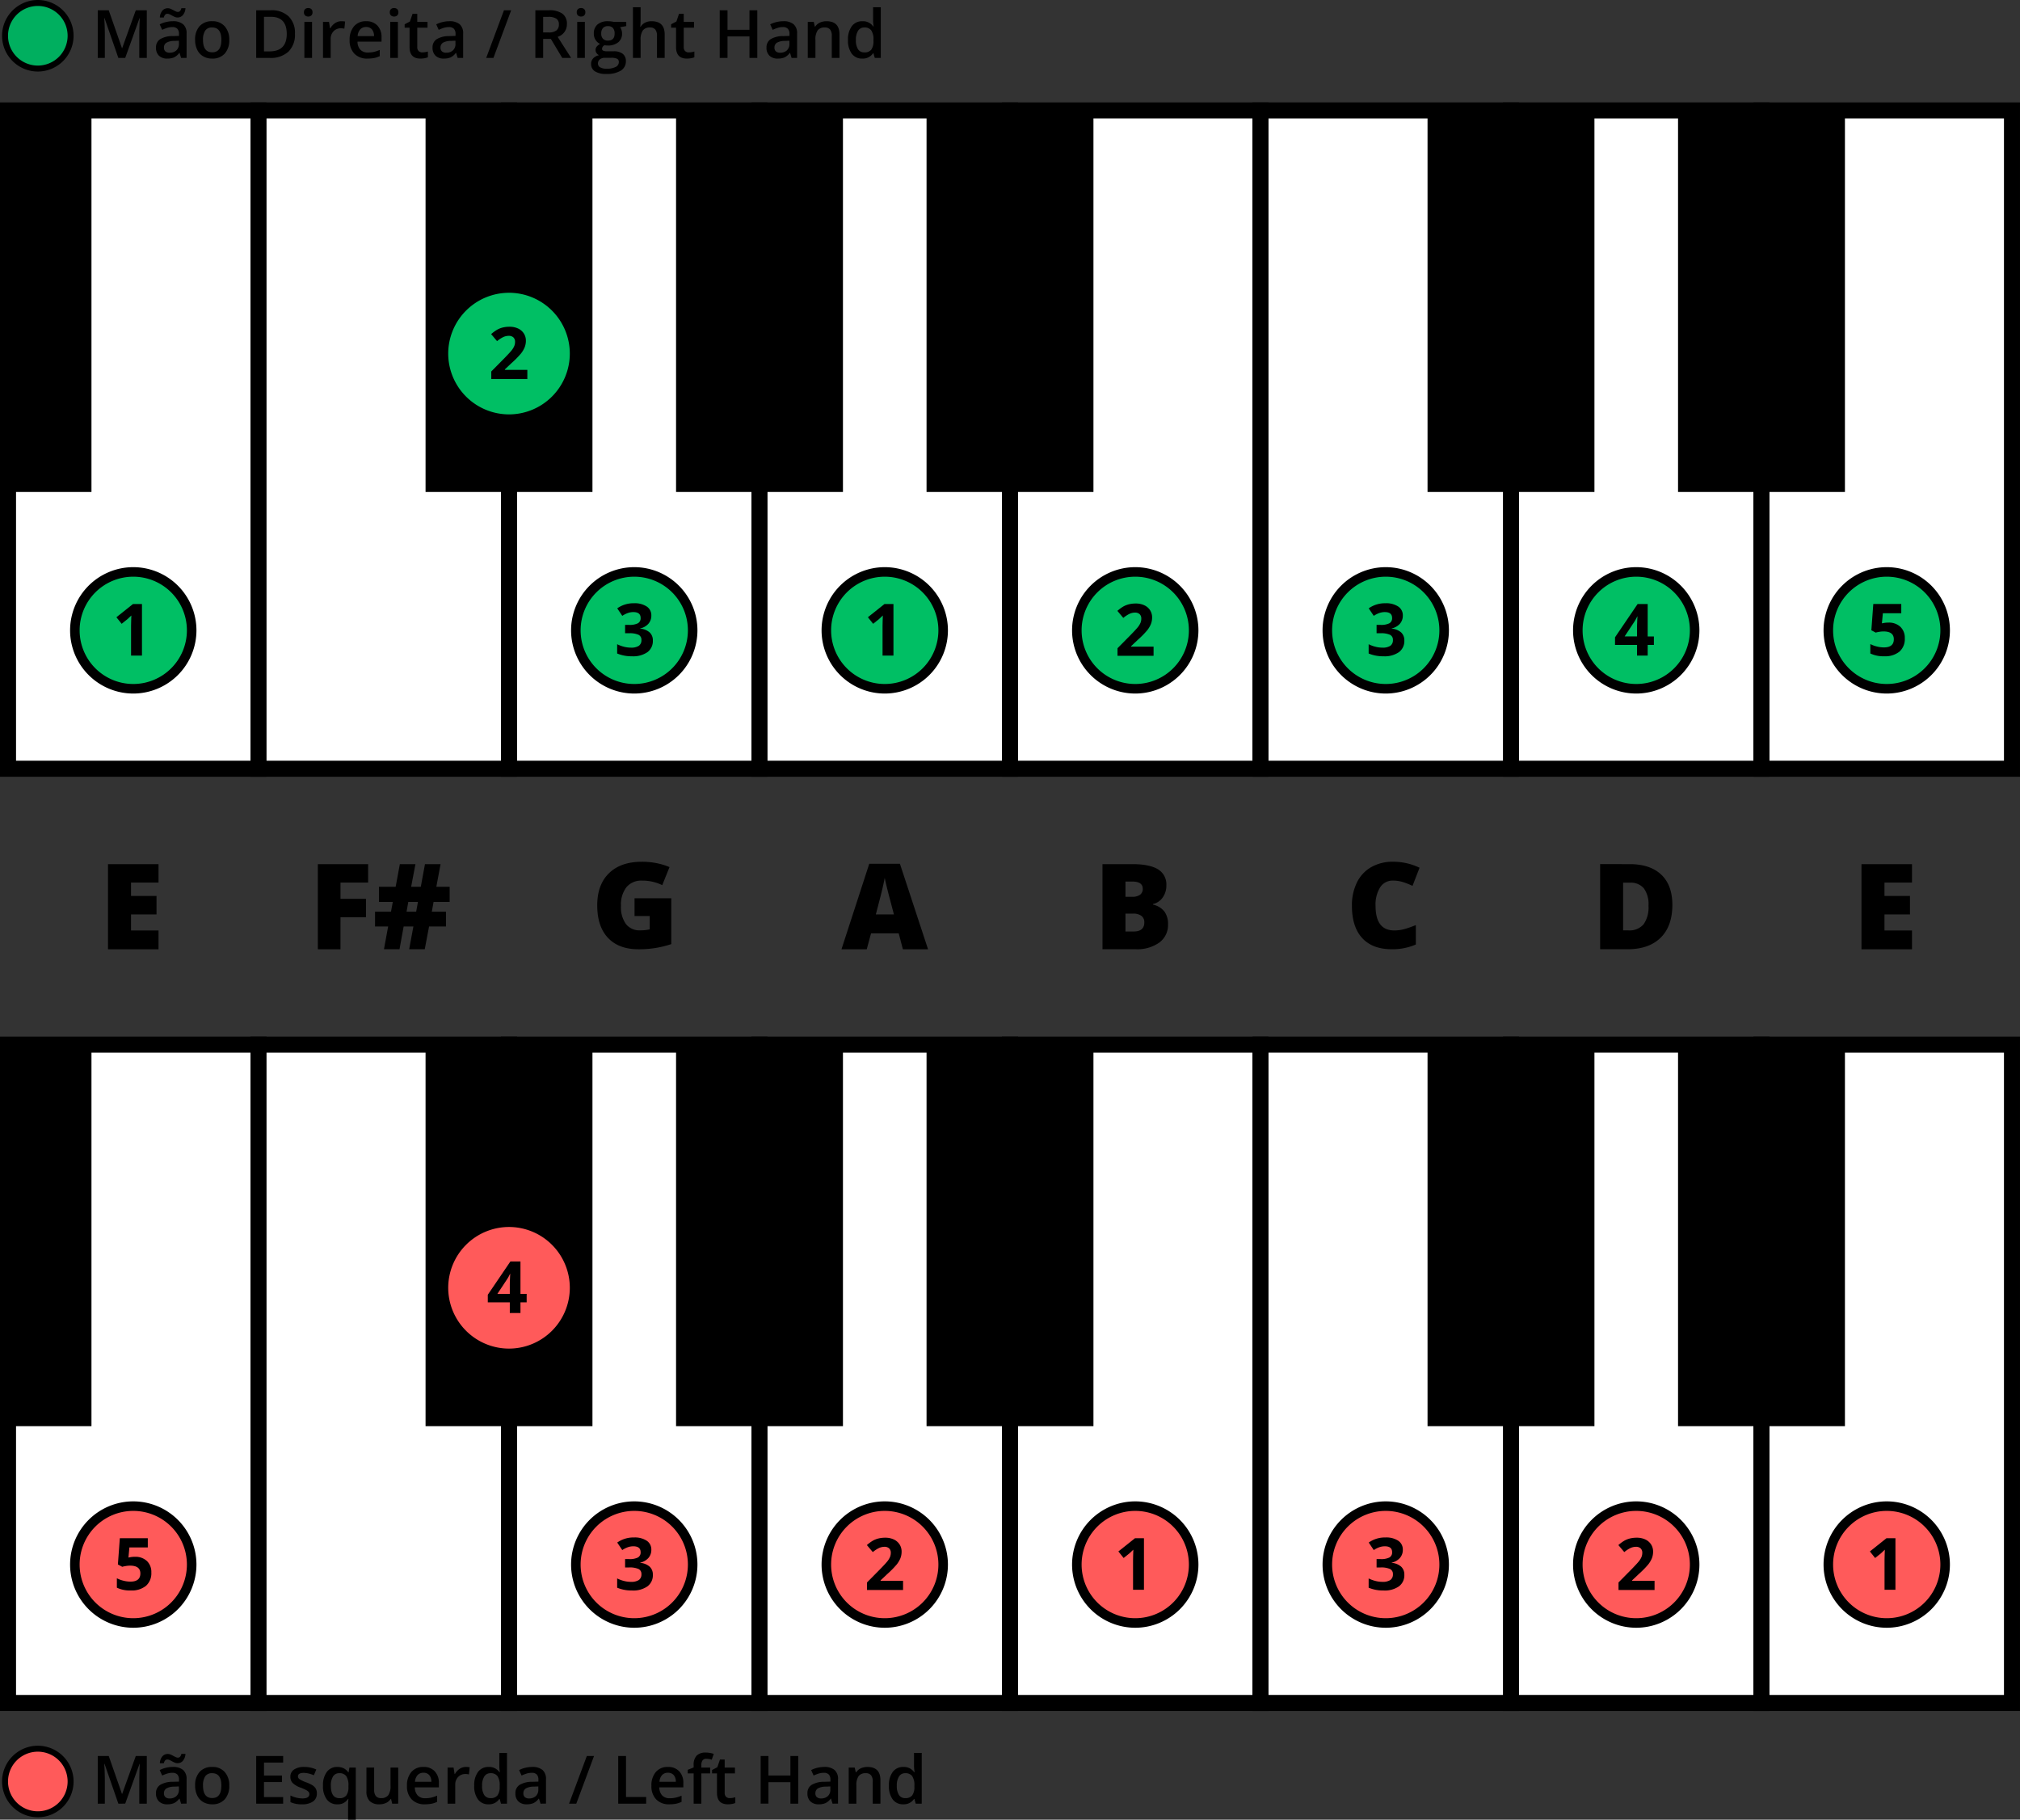 <svg xmlns="http://www.w3.org/2000/svg" width="580" height="522.376"><rect width="100%" height="100%" fill="#333333" stroke="none"/><g transform="translate(799.897 -563.199)"><circle cx="9.413" cy="9.413" r="9.413" transform="translate(-798.451 1065.196)" fill="#ff5a5a"/><path d="M-789.038 1066.051a8.557 8.557 0 0 1 8.557 8.557 8.557 8.557 0 0 1-8.557 8.557 8.557 8.557 0 0 1-8.557-8.557 8.557 8.557 0 0 1 8.557-8.557m0-1.711a10.279 10.279 0 0 0-10.268 10.268 10.28 10.28 0 0 0 10.268 10.269 10.281 10.281 0 0 0 10.269-10.269 10.28 10.28 0 0 0-10.269-10.268ZM-765.913 1080.97l-3.969-11.428h-.074q.159 2.547.159 4.773v6.655h-2.031v-13.683h3.154l3.8 10.884h.056l3.912-10.884h3.163v13.683h-2.157v-6.77q0-1.02.051-2.658t.089-1.984h-.075l-4.108 11.409ZM-747.9 1080.97l-.439-1.441h-.075a4.251 4.251 0 0 1-1.507 1.286 4.765 4.765 0 0 1-1.947.342 3.3 3.3 0 0 1-2.382-.824 3.078 3.078 0 0 1-.856-2.33 2.737 2.737 0 0 1 1.188-2.415 6.856 6.856 0 0 1 3.622-.889l1.788-.056v-.552a2.1 2.1 0 0 0-.463-1.484 1.892 1.892 0 0 0-1.437-.491 4.962 4.962 0 0 0-1.525.234 11.5 11.5 0 0 0-1.4.552l-.712-1.572a7.633 7.633 0 0 1 1.844-.669 8.488 8.488 0 0 1 1.891-.23 4.479 4.479 0 0 1 2.981.861 3.375 3.375 0 0 1 1.006 2.7v6.973Zm-1.048-11.615a1.934 1.934 0 0 1-.772-.164 8.254 8.254 0 0 1-.744-.365 13.056 13.056 0 0 0-.711-.365 1.559 1.559 0 0 0-.665-.164q-.758 0-1.02 1.077H-754a3.324 3.324 0 0 1 .726-1.984 2.009 2.009 0 0 1 1.567-.684 1.989 1.989 0 0 1 .786.164 8.213 8.213 0 0 1 .749.365c.244.134.479.256.707.365a1.522 1.522 0 0 0 .66.164q.738 0 .992-1.076h1.17a3.4 3.4 0 0 1-.721 1.96 1.987 1.987 0 0 1-1.581.707Zm-2.227 10.117a2.726 2.726 0 0 0 1.923-.669 2.426 2.426 0 0 0 .725-1.876v-.9l-1.329.056a4.552 4.552 0 0 0-2.26.52 1.578 1.578 0 0 0-.707 1.418 1.383 1.383 0 0 0 .412 1.071 1.771 1.771 0 0 0 1.239.38ZM-734.073 1075.775a5.65 5.65 0 0 1-1.3 3.959 4.659 4.659 0 0 1-3.622 1.423 4.967 4.967 0 0 1-2.564-.655 4.324 4.324 0 0 1-1.713-1.881 6.415 6.415 0 0 1-.6-2.846 5.606 5.606 0 0 1 1.292-3.93 4.682 4.682 0 0 1 3.64-1.414 4.561 4.561 0 0 1 3.557 1.446 5.589 5.589 0 0 1 1.31 3.898Zm-7.534 0q0 3.585 2.649 3.585 2.619 0 2.62-3.585 0-3.546-2.639-3.547a2.252 2.252 0 0 0-2.008.917 4.67 4.67 0 0 0-.622 2.63ZM-718.593 1080.97h-7.74v-13.683h7.74v1.89h-5.5v3.725h5.157v1.872h-5.164v4.3h5.5ZM-708.915 1078.022a2.708 2.708 0 0 1-1.1 2.325 5.29 5.29 0 0 1-3.164.81 7.471 7.471 0 0 1-3.322-.627v-1.9a8.146 8.146 0 0 0 3.4.842q2.031 0 2.031-1.226a.971.971 0 0 0-.225-.655 2.678 2.678 0 0 0-.739-.543 12.78 12.78 0 0 0-1.432-.636 6.619 6.619 0 0 1-2.419-1.385 2.56 2.56 0 0 1-.632-1.8 2.361 2.361 0 0 1 1.071-2.064 5.085 5.085 0 0 1 2.916-.735 8.25 8.25 0 0 1 3.453.74l-.711 1.656a7.674 7.674 0 0 0-2.817-.692q-1.742 0-1.741.992a1 1 0 0 0 .454.823 9.93 9.93 0 0 0 1.98.927 9.058 9.058 0 0 1 1.862.908 2.712 2.712 0 0 1 .861.95 2.75 2.75 0 0 1 .274 1.29ZM-703.065 1081.157a3.58 3.58 0 0 1-3.005-1.409 6.31 6.31 0 0 1-1.086-3.935 6.318 6.318 0 0 1 1.1-3.954 3.633 3.633 0 0 1 3.042-1.428 4.09 4.09 0 0 1 1.746.361 3.655 3.655 0 0 1 1.379 1.184h.075l.244-1.358h1.825v14.957h-2.209v-4.39c0-.275.013-.565.037-.87s.047-.54.066-.7h-.122a3.389 3.389 0 0 1-3.092 1.542Zm.627-1.759a2.333 2.333 0 0 0 1.989-.8 4 4 0 0 0 .6-2.419v-.346a4.732 4.732 0 0 0-.622-2.761 2.331 2.331 0 0 0-2.008-.843 2.02 2.02 0 0 0-1.8.936 4.874 4.874 0 0 0-.618 2.686q.006 3.549 2.459 3.549ZM-687.295 1080.97l-.309-1.357h-.113a3.118 3.118 0 0 1-1.3 1.132 4.361 4.361 0 0 1-1.933.412 3.8 3.8 0 0 1-2.808-.936 3.882 3.882 0 0 1-.926-2.836v-6.767h2.218V1077a2.764 2.764 0 0 0 .487 1.782 1.855 1.855 0 0 0 1.525.595 2.428 2.428 0 0 0 2.036-.829 4.562 4.562 0 0 0 .65-2.775v-5.157h2.209v10.352ZM-677.908 1081.157a5 5 0 0 1-3.776-1.409 5.346 5.346 0 0 1-1.362-3.879 5.868 5.868 0 0 1 1.263-3.987 4.367 4.367 0 0 1 3.473-1.451 4.264 4.264 0 0 1 3.238 1.245 4.755 4.755 0 0 1 1.188 3.426v1.188h-6.9a3.4 3.4 0 0 0 .814 2.317 2.84 2.84 0 0 0 2.162.809 7.958 7.958 0 0 0 1.709-.173 8.969 8.969 0 0 0 1.7-.576v1.788a6.724 6.724 0 0 1-1.629.543 9.994 9.994 0 0 1-1.88.159Zm-.4-9.06a2.21 2.21 0 0 0-1.68.665 3.174 3.174 0 0 0-.754 1.937h4.7a2.859 2.859 0 0 0-.617-1.942 2.111 2.111 0 0 0-1.651-.657ZM-666.134 1070.431a5.317 5.317 0 0 1 1.095.094l-.215 2.05a4.158 4.158 0 0 0-.974-.113 2.817 2.817 0 0 0-2.138.861 3.115 3.115 0 0 0-.819 2.237v5.41h-2.2v-10.352h1.723l.29 1.826h.112a4.105 4.105 0 0 1 1.344-1.47 3.19 3.19 0 0 1 1.782-.543ZM-659.629 1081.157a3.605 3.605 0 0 1-3.023-1.4 6.308 6.308 0 0 1-1.086-3.94 6.328 6.328 0 0 1 1.1-3.964 3.641 3.641 0 0 1 3.046-1.418 3.566 3.566 0 0 1 3.107 1.507h.113a13.2 13.2 0 0 1-.159-1.759v-3.772h2.208v14.563h-1.722l-.383-1.357h-.1a3.518 3.518 0 0 1-3.101 1.54Zm.589-1.778a2.393 2.393 0 0 0 1.975-.763 4.013 4.013 0 0 0 .637-2.476v-.308a4.633 4.633 0 0 0-.637-2.78 2.36 2.36 0 0 0-1.993-.824 2.023 2.023 0 0 0-1.788.941 4.821 4.821 0 0 0-.627 2.681 4.709 4.709 0 0 0 .608 2.626 2.054 2.054 0 0 0 1.825.903ZM-644.7 1080.97l-.44-1.441h-.075a4.234 4.234 0 0 1-1.507 1.286 4.758 4.758 0 0 1-1.947.342 3.3 3.3 0 0 1-2.381-.824 3.078 3.078 0 0 1-.857-2.33 2.738 2.738 0 0 1 1.189-2.415 6.856 6.856 0 0 1 3.622-.889l1.787-.056v-.552a2.1 2.1 0 0 0-.462-1.484 1.893 1.893 0 0 0-1.438-.491 4.966 4.966 0 0 0-1.525.234 11.5 11.5 0 0 0-1.4.552l-.711-1.572a7.624 7.624 0 0 1 1.843-.669 8.494 8.494 0 0 1 1.891-.23 4.483 4.483 0 0 1 2.982.861 3.375 3.375 0 0 1 1 2.7v6.973Zm-3.276-1.5a2.727 2.727 0 0 0 1.924-.669 2.426 2.426 0 0 0 .725-1.876v-.9l-1.329.056a4.549 4.549 0 0 0-2.26.52 1.576 1.576 0 0 0-.707 1.418 1.379 1.379 0 0 0 .412 1.071 1.766 1.766 0 0 0 1.234.382ZM-629.333 1067.287l-5.092 13.683h-2.075l5.1-13.683ZM-622.389 1080.97v-13.683h2.237v11.764h5.794v1.919ZM-607.713 1081.157a5 5 0 0 1-3.776-1.409 5.347 5.347 0 0 1-1.363-3.879 5.868 5.868 0 0 1 1.264-3.987 4.365 4.365 0 0 1 3.472-1.451 4.266 4.266 0 0 1 3.239 1.245 4.759 4.759 0 0 1 1.188 3.426v1.188h-6.9a3.4 3.4 0 0 0 .815 2.317 2.839 2.839 0 0 0 2.162.809 7.955 7.955 0 0 0 1.708-.173 8.947 8.947 0 0 0 1.7-.576v1.788a6.732 6.732 0 0 1-1.628.543 9.994 9.994 0 0 1-1.881.159Zm-.4-9.06a2.209 2.209 0 0 0-1.679.665 3.168 3.168 0 0 0-.754 1.937h4.7a2.859 2.859 0 0 0-.618-1.942 2.11 2.11 0 0 0-1.652-.657ZM-595.995 1072.284h-2.527v8.686h-2.209v-8.686h-1.7v-1.029l1.7-.674v-.674a3.767 3.767 0 0 1 .861-2.719 3.522 3.522 0 0 1 2.63-.884 7.007 7.007 0 0 1 2.283.384l-.58 1.666a5.06 5.06 0 0 0-1.554-.263 1.262 1.262 0 0 0-1.089.464 2.325 2.325 0 0 0-.342 1.39v.673h2.527ZM-590.38 1079.379a5.327 5.327 0 0 0 1.61-.253v1.657a4.377 4.377 0 0 1-.94.266 6.465 6.465 0 0 1-1.194.108q-3.126 0-3.126-3.294v-5.579h-1.413v-.973l1.516-.805.749-2.19h1.357v2.3h2.948v1.666h-2.948v5.541a1.553 1.553 0 0 0 .4 1.175 1.452 1.452 0 0 0 1.041.381ZM-570.7 1080.97h-2.247v-6.17h-6.308v6.168h-2.237v-13.683h2.237v5.6h6.308v-5.6h2.247ZM-560.851 1080.97l-.44-1.441h-.075a4.242 4.242 0 0 1-1.507 1.286 4.758 4.758 0 0 1-1.947.342 3.3 3.3 0 0 1-2.381-.824 3.078 3.078 0 0 1-.857-2.33 2.736 2.736 0 0 1 1.189-2.415 6.856 6.856 0 0 1 3.622-.889l1.787-.056v-.552a2.1 2.1 0 0 0-.462-1.484 1.893 1.893 0 0 0-1.438-.491 4.967 4.967 0 0 0-1.525.234 11.5 11.5 0 0 0-1.4.552l-.711-1.572a7.624 7.624 0 0 1 1.843-.669 8.494 8.494 0 0 1 1.891-.23 4.482 4.482 0 0 1 2.982.861 3.378 3.378 0 0 1 1.005 2.7v6.973Zm-3.276-1.5a2.727 2.727 0 0 0 1.924-.669 2.426 2.426 0 0 0 .725-1.876v-.9l-1.329.056a4.549 4.549 0 0 0-2.26.52 1.576 1.576 0 0 0-.707 1.418 1.379 1.379 0 0 0 .412 1.071 1.766 1.766 0 0 0 1.235.382ZM-547.1 1080.97h-2.208v-6.364a2.788 2.788 0 0 0-.482-1.788 1.865 1.865 0 0 0-1.531-.59 2.435 2.435 0 0 0-2.04.824 4.55 4.55 0 0 0-.646 2.761v5.157h-2.2v-10.352h1.722l.309 1.358h.112a3.067 3.067 0 0 1 1.329-1.142 4.46 4.46 0 0 1 1.909-.4q3.726 0 3.725 3.791ZM-540.551 1081.157a3.605 3.605 0 0 1-3.023-1.4 6.314 6.314 0 0 1-1.086-3.94 6.328 6.328 0 0 1 1.1-3.964 3.638 3.638 0 0 1 3.045-1.418 3.569 3.569 0 0 1 3.108 1.507h.112a13.2 13.2 0 0 1-.159-1.759v-3.772h2.209v14.563h-1.722l-.384-1.357h-.1a3.518 3.518 0 0 1-3.1 1.54Zm.59-1.778a2.389 2.389 0 0 0 1.974-.763 4.013 4.013 0 0 0 .637-2.476v-.308a4.633 4.633 0 0 0-.637-2.78 2.358 2.358 0 0 0-1.993-.824 2.024 2.024 0 0 0-1.788.941 4.821 4.821 0 0 0-.627 2.681 4.7 4.7 0 0 0 .609 2.626 2.053 2.053 0 0 0 1.825.903Z"/><path fill="#fff" d="M-653.746 863.078h71.924v188.981h-71.924z"/><path d="M-579.519 1054.361h-76.529V860.776h76.529Zm-71.924-4.6h67.319V865.38h-67.319Z"/><path fill="#fff" d="M-366.048 863.078h71.924v188.981h-71.924z"/><path d="M-291.821 1054.361h-76.53V860.776h76.53Zm-71.925-4.6h67.32V865.38h-67.32Z"/><path fill="#fff" d="M-294.124 863.078h71.924v188.981h-71.924z"/><path d="M-219.9 1054.361h-76.529V860.776h76.529Zm-71.924-4.6h67.324V865.38h-67.319Z"/><path fill="#fff" d="M-797.595 863.078h71.924v188.981h-71.924z"/><path d="M-723.368 1054.361H-799.9V860.776h76.529Zm-71.925-4.6h67.321V865.38h-67.321Z"/><path fill="#fff" d="M-725.67 863.078h71.924v188.981h-71.924z"/><path d="M-651.443 1054.361h-76.529V860.776h76.529Zm-71.925-4.6h67.32V865.38h-67.32Z"/><path fill="#fff" d="M-509.897 863.078h71.924v188.981h-71.924z"/><path d="M-435.67 1054.361h-76.53V860.776h76.529Zm-71.924-4.6h67.319V865.38h-67.319Z"/><path fill="#fff" d="M-581.821 863.078h71.924v188.981h-71.924z"/><path d="M-507.594 1054.361h-76.53V860.776h76.53Zm-71.925-4.6h67.32V865.38h-67.32Z"/><path fill="#fff" d="M-437.972 863.078h71.924v188.981h-71.924z"/><path d="M-363.746 1054.361h-76.529V860.776h76.529Zm-71.924-4.6h67.319V865.38h-67.319Z"/><path d="M-390.008 863.078h47.92v109.531h-47.92zM-318.083 863.078h47.92v109.531h-47.92zM-677.706 863.078h47.92v109.531h-47.92zM-605.781 863.078h47.92v109.531h-47.92zM-533.857 863.078h47.92v109.531h-47.92zM-797.595 863.078h23.96v109.531h-23.96z"/><circle cx="16.772" cy="16.772" r="16.772" transform="translate(-274.933 995.562)" fill="#ff5a5a"/><path d="M-258.161 996.931a15.4 15.4 0 0 1 15.4 15.4 15.4 15.4 0 0 1-15.4 15.4 15.4 15.4 0 0 1-15.4-15.4 15.4 15.4 0 0 1 15.4-15.4m0-2.738a18.162 18.162 0 0 0-18.141 18.141 18.162 18.162 0 0 0 18.141 18.141 18.162 18.162 0 0 0 18.141-18.141 18.162 18.162 0 0 0-18.141-18.141Z"/><path d="M-255.662 1019.578h-3.129v-8.568l.03-1.408.051-1.539q-.781.778-1.083 1.023l-1.7 1.367-1.508-1.884 4.77-3.8h2.572Z"/><circle cx="16.772" cy="16.772" r="16.772" transform="translate(-346.857 995.562)" fill="#ff5a5a"/><path d="M-330.086 996.931a15.4 15.4 0 0 1 15.4 15.4 15.4 15.4 0 0 1-15.4 15.4 15.4 15.4 0 0 1-15.4-15.4 15.4 15.4 0 0 1 15.4-15.4m0-2.738a18.162 18.162 0 0 0-18.141 18.141 18.162 18.162 0 0 0 18.141 18.141 18.162 18.162 0 0 0 18.141-18.141 18.162 18.162 0 0 0-18.141-18.141Z"/><path d="M-324.825 1019.643h-10.351v-2.177l3.717-3.758q1.65-1.691 2.157-2.344a5.186 5.186 0 0 0 .73-1.211 3.089 3.089 0 0 0 .222-1.154 1.679 1.679 0 0 0-.491-1.326 1.9 1.9 0 0 0-1.311-.436 3.774 3.774 0 0 0-1.671.394 8.649 8.649 0 0 0-1.692 1.125l-1.7-2.015a10.987 10.987 0 0 1 1.813-1.317 6.616 6.616 0 0 1 1.57-.593 8.016 8.016 0 0 1 1.9-.207 5.653 5.653 0 0 1 2.45.505 3.919 3.919 0 0 1 1.652 1.419 3.767 3.767 0 0 1 .587 2.086 5.106 5.106 0 0 1-.36 1.92 7.342 7.342 0 0 1-1.114 1.838 27.438 27.438 0 0 1-2.658 2.684l-1.9 1.793v.141h6.451Z"/><circle cx="16.772" cy="16.772" r="16.772" transform="translate(-418.782 995.562)" fill="#ff5a5a"/><path d="M-402.01 996.931a15.4 15.4 0 0 1 15.4 15.4 15.4 15.4 0 0 1-15.4 15.4 15.4 15.4 0 0 1-15.4-15.4 15.4 15.4 0 0 1 15.4-15.4m0-2.738a18.162 18.162 0 0 0-18.141 18.141 18.162 18.162 0 0 0 18.141 18.141 18.162 18.162 0 0 0 18.141-18.141 18.162 18.162 0 0 0-18.141-18.141Z"/><path d="M-397.106 1008.082a3.489 3.489 0 0 1-.841 2.36 4.366 4.366 0 0 1-2.36 1.337v.06a4.729 4.729 0 0 1 2.715 1.089 3.053 3.053 0 0 1 .921 2.335 3.952 3.952 0 0 1-1.549 3.326 7.132 7.132 0 0 1-4.426 1.19 10.752 10.752 0 0 1-4.274-.8v-2.663a9.635 9.635 0 0 0 1.894.708 7.988 7.988 0 0 0 2.046.273 3.972 3.972 0 0 0 2.289-.527 1.932 1.932 0 0 0 .739-1.691 1.526 1.526 0 0 0-.851-1.478 6.283 6.283 0 0 0-2.715-.436h-1.123v-2.4h1.144a5.328 5.328 0 0 0 2.517-.451 1.627 1.627 0 0 0 .8-1.545q0-1.68-2.106-1.68a4.8 4.8 0 0 0-1.485.243 7.245 7.245 0 0 0-1.676.84l-1.448-2.157a8.049 8.049 0 0 1 4.831-1.459 6.232 6.232 0 0 1 3.631.932 2.99 2.99 0 0 1 1.327 2.594Z"/><circle cx="16.772" cy="16.772" r="16.772" transform="translate(-490.706 995.562)" fill="#ff5a5a"/><path d="M-473.935 996.931a15.4 15.4 0 0 1 15.4 15.4 15.4 15.4 0 0 1-15.4 15.4 15.4 15.4 0 0 1-15.4-15.4 15.4 15.4 0 0 1 15.4-15.4m0-2.738a18.162 18.162 0 0 0-18.141 18.141 18.162 18.162 0 0 0 18.141 18.141 18.162 18.162 0 0 0 18.141-18.141 18.162 18.162 0 0 0-18.141-18.141Z"/><path d="M-471.435 1019.578h-3.13v-8.568l.03-1.408.051-1.539q-.78.778-1.083 1.023l-1.7 1.367-1.509-1.884 4.77-3.8h2.573Z"/><circle cx="16.772" cy="16.772" r="16.772" transform="translate(-562.631 995.562)" fill="#ff5a5a"/><path d="M-545.859 996.931a15.4 15.4 0 0 1 15.4 15.4 15.4 15.4 0 0 1-15.4 15.4 15.4 15.4 0 0 1-15.4-15.4 15.4 15.4 0 0 1 15.4-15.4m0-2.738A18.162 18.162 0 0 0-564 1012.334a18.162 18.162 0 0 0 18.141 18.141 18.162 18.162 0 0 0 18.141-18.141 18.162 18.162 0 0 0-18.141-18.141Z"/><path d="M-540.6 1019.643h-10.351v-2.177l3.717-3.758q1.65-1.691 2.157-2.344a5.144 5.144 0 0 0 .729-1.211 3.07 3.07 0 0 0 .223-1.154 1.682 1.682 0 0 0-.491-1.326 1.9 1.9 0 0 0-1.311-.436 3.781 3.781 0 0 0-1.672.394 8.643 8.643 0 0 0-1.691 1.125l-1.7-2.015a10.946 10.946 0 0 1 1.813-1.317 6.609 6.609 0 0 1 1.569-.593 8.016 8.016 0 0 1 1.9-.207 5.655 5.655 0 0 1 2.451.505 3.916 3.916 0 0 1 1.651 1.419 3.759 3.759 0 0 1 .587 2.086 5.106 5.106 0 0 1-.359 1.92 7.372 7.372 0 0 1-1.114 1.838 27.354 27.354 0 0 1-2.659 2.684l-1.9 1.793v.141h6.452Z"/><circle cx="16.772" cy="16.772" r="16.772" transform="translate(-634.555 995.562)" fill="#ff5a5a"/><path d="M-617.784 996.931a15.4 15.4 0 0 1 15.4 15.4 15.4 15.4 0 0 1-15.4 15.4 15.4 15.4 0 0 1-15.4-15.4 15.4 15.4 0 0 1 15.4-15.4m0-2.738a18.162 18.162 0 0 0-18.141 18.141 18.162 18.162 0 0 0 18.141 18.141 18.162 18.162 0 0 0 18.141-18.141 18.162 18.162 0 0 0-18.141-18.141Z"/><path d="M-612.88 1008.082a3.488 3.488 0 0 1-.84 2.36 4.366 4.366 0 0 1-2.36 1.337v.06a4.726 4.726 0 0 1 2.714 1.089 3.05 3.05 0 0 1 .922 2.335 3.955 3.955 0 0 1-1.549 3.326 7.134 7.134 0 0 1-4.426 1.19 10.761 10.761 0 0 1-4.275-.8v-2.663a9.682 9.682 0 0 0 1.894.708 8 8 0 0 0 2.047.273 3.974 3.974 0 0 0 2.289-.527 1.932 1.932 0 0 0 .738-1.691 1.525 1.525 0 0 0-.85-1.478 6.284 6.284 0 0 0-2.715-.436h-1.124v-2.4h1.145a5.328 5.328 0 0 0 2.517-.451 1.629 1.629 0 0 0 .795-1.545q0-1.68-2.107-1.68a4.794 4.794 0 0 0-1.484.243 7.226 7.226 0 0 0-1.676.84l-1.448-2.157a8.047 8.047 0 0 1 4.831-1.459 6.232 6.232 0 0 1 3.631.932 2.991 2.991 0 0 1 1.331 2.594Z"/><circle cx="16.43" cy="16.43" r="16.43" transform="translate(-670.176 916.454)" fill="#ff5a5a"/><path d="M-653.746 917.48a15.4 15.4 0 0 1 15.4 15.4 15.4 15.4 0 0 1-15.4 15.4 15.4 15.4 0 0 1-15.4-15.4 15.4 15.4 0 0 1 15.4-15.4m0-2.053a17.476 17.476 0 0 0-17.454 17.456 17.476 17.476 0 0 0 17.456 17.456 17.476 17.476 0 0 0 17.457-17.456 17.476 17.476 0 0 0-17.457-17.456Z" fill="#ff5a5a"/><path d="M-648.676 937.058h-1.783v3.068h-3.059v-3.068h-6.32v-2.178l6.493-9.56h2.886v9.307h1.783Zm-4.842-2.431v-2.512q0-.629.051-1.822t.081-1.388h-.081a11.474 11.474 0 0 1-.9 1.62l-2.715 4.1Z"/><circle cx="16.772" cy="16.772" r="16.772" transform="translate(-778.405 995.562)" fill="#ff5a5a"/><path d="M-761.633 996.931a15.4 15.4 0 0 1 15.4 15.4 15.4 15.4 0 0 1-15.4 15.4 15.4 15.4 0 0 1-15.4-15.4 15.4 15.4 0 0 1 15.4-15.4m0-2.738a18.162 18.162 0 0 0-18.141 18.141 18.162 18.162 0 0 0 18.141 18.141 18.162 18.162 0 0 0 18.141-18.141 18.162 18.162 0 0 0-18.141-18.141Z"/><path d="M-761.135 1010.109a4.764 4.764 0 0 1 3.419 1.206 4.332 4.332 0 0 1 1.271 3.3 4.8 4.8 0 0 1-1.53 3.818 6.442 6.442 0 0 1-4.375 1.337 8.564 8.564 0 0 1-3.991-.8v-2.7a8.332 8.332 0 0 0 1.864.694 8.242 8.242 0 0 0 2.016.268q2.865 0 2.866-2.349 0-2.238-2.968-2.239a7.252 7.252 0 0 0-1.185.107 8.712 8.712 0 0 0-1.053.227l-1.246-.668.557-7.545h8.032v2.653h-5.287l-.273 2.907.354-.071a7 7 0 0 1 1.529-.145ZM-250.908 835.7h-14.507v-24.439h14.507v5.3h-7.9v3.839h7.32v5.3h-7.32v4.613h7.9ZM-319.715 822.96q0 6.117-3.368 9.426t-9.468 3.309h-7.9v-24.434H-332q5.881 0 9.083 3.008t3.202 8.691Zm-6.853.234a7.766 7.766 0 0 0-1.329-4.981 4.912 4.912 0 0 0-4.036-1.621h-1.922v13.688h1.471a5.322 5.322 0 0 0 4.412-1.747 8.435 8.435 0 0 0 1.404-5.339ZM-399.938 815.991a4.209 4.209 0 0 0-3.677 1.93 9.321 9.321 0 0 0-1.32 5.323q0 7.053 5.365 7.053a11.021 11.021 0 0 0 3.142-.451 31.663 31.663 0 0 0 3.058-1.087v5.582a16.916 16.916 0 0 1-6.919 1.354q-5.532 0-8.482-3.209t-2.95-9.275a14.8 14.8 0 0 1 1.429-6.669 10.224 10.224 0 0 1 4.112-4.421 12.421 12.421 0 0 1 6.309-1.545 17.375 17.375 0 0 1 7.571 1.724l-2.022 5.2a22.88 22.88 0 0 0-2.708-1.07 9.481 9.481 0 0 0-2.908-.439ZM-483.344 811.261h8.523q4.98 0 7.4 1.479a5.016 5.016 0 0 1 2.415 4.6 5.821 5.821 0 0 1-1.053 3.51 4.7 4.7 0 0 1-2.774 1.872v.167a5.687 5.687 0 0 1 3.292 2.006 6.056 6.056 0 0 1 1.02 3.643 6.238 6.238 0 0 1-2.5 5.239 10.94 10.94 0 0 1-6.81 1.914h-9.51Zm6.6 9.376h1.989a3.6 3.6 0 0 0 2.2-.585 2.039 2.039 0 0 0 .777-1.738q0-2.057-3.108-2.056h-1.856Zm0 4.83v5.133h2.324q3.092 0 3.092-2.607a2.243 2.243 0 0 0-.828-1.872 3.806 3.806 0 0 0-2.4-.652ZM-540.653 835.7l-1.2-4.579h-7.939l-1.237 4.579h-7.253l7.972-24.535h8.808l8.072 24.535Zm-2.574-9.994-1.053-4.011q-.367-1.336-.894-3.46t-.694-3.042q-.15.854-.593 2.808t-1.964 7.705ZM-617.7 821.055h10.546v13.169a28.979 28.979 0 0 1-9.446 1.476q-5.649 0-8.732-3.276t-3.084-9.342q0-5.916 3.376-9.209t9.459-3.292a21 21 0 0 1 4.355.434 18.392 18.392 0 0 1 3.567 1.1l-2.089 5.181a12.917 12.917 0 0 0-5.8-1.3 5.517 5.517 0 0 0-4.471 1.879 8.144 8.144 0 0 0-1.579 5.374 8.239 8.239 0 0 0 1.429 5.223 4.956 4.956 0 0 0 4.119 1.8 12.057 12.057 0 0 0 2.708-.284v-3.827h-4.358ZM-702.134 835.7h-6.5v-24.439h14.44v5.3h-7.938v4.663h7.32v5.3h-7.32ZM-675.41 822.108l-.5 2.807h4.062v4.245h-4.852l-1.237 6.535h-4.479l1.22-6.535H-684l-1.186 6.535h-4.463l1.2-6.535h-3.761v-4.245h4.58l.518-2.807h-3.978v-4.346h4.8l1.2-6.5h4.479l-1.237 6.5h2.775l1.2-6.5h4.479l-1.22 6.5h3.827v4.346Zm-7.755 2.807h2.758l.518-2.807h-2.775ZM-754.379 835.7h-14.507v-24.439h14.507v5.3h-7.9v3.839h7.32v5.3h-7.32v4.613h7.9Z"/><circle cx="9.413" cy="9.413" r="9.413" transform="translate(-798.451 564.055)" fill="#00af5f"/><path d="M-789.038 564.91a8.557 8.557 0 0 1 8.557 8.557 8.557 8.557 0 0 1-8.557 8.557 8.557 8.557 0 0 1-8.557-8.557 8.557 8.557 0 0 1 8.557-8.557m0-1.711a10.279 10.279 0 0 0-10.268 10.268 10.28 10.28 0 0 0 10.268 10.269 10.281 10.281 0 0 0 10.269-10.269 10.28 10.28 0 0 0-10.269-10.267ZM-765.913 579.829l-3.969-11.428h-.074q.159 2.547.159 4.774v6.654h-2.031v-13.683h3.154l3.8 10.885h.056l3.912-10.885h3.163v13.683h-2.157v-6.767q0-1.02.051-2.658t.089-1.984h-.075l-4.108 11.409ZM-747.9 579.829l-.439-1.441h-.075a4.256 4.256 0 0 1-1.507 1.287 4.766 4.766 0 0 1-1.947.341 3.3 3.3 0 0 1-2.382-.823 3.082 3.082 0 0 1-.856-2.331 2.737 2.737 0 0 1 1.188-2.415 6.864 6.864 0 0 1 3.622-.889l1.788-.056v-.552a2.1 2.1 0 0 0-.463-1.484 1.892 1.892 0 0 0-1.437-.491 4.962 4.962 0 0 0-1.525.234 11.506 11.506 0 0 0-1.4.552l-.712-1.572a7.63 7.63 0 0 1 1.844-.669 8.484 8.484 0 0 1 1.891-.23 4.479 4.479 0 0 1 2.981.861 3.375 3.375 0 0 1 1.006 2.705v6.973Zm-1.048-11.615a1.934 1.934 0 0 1-.772-.164 8.254 8.254 0 0 1-.744-.365 13.056 13.056 0 0 0-.711-.365 1.559 1.559 0 0 0-.665-.164q-.758 0-1.02 1.077H-754a3.325 3.325 0 0 1 .726-1.984 2.009 2.009 0 0 1 1.567-.684 1.989 1.989 0 0 1 .786.164 8.229 8.229 0 0 1 .749.365c.244.135.479.256.707.365a1.521 1.521 0 0 0 .66.164q.738 0 .992-1.076h1.17a3.4 3.4 0 0 1-.721 1.96 1.987 1.987 0 0 1-1.581.707Zm-2.227 10.117a2.726 2.726 0 0 0 1.923-.669 2.426 2.426 0 0 0 .725-1.876v-.9l-1.329.056a4.552 4.552 0 0 0-2.26.52 1.578 1.578 0 0 0-.707 1.418 1.383 1.383 0 0 0 .412 1.071 1.77 1.77 0 0 0 1.239.38ZM-734.073 574.635a5.654 5.654 0 0 1-1.3 3.959 4.662 4.662 0 0 1-3.627 1.422 4.958 4.958 0 0 1-2.564-.655 4.324 4.324 0 0 1-1.713-1.881 6.414 6.414 0 0 1-.6-2.845 5.607 5.607 0 0 1 1.292-3.931 4.683 4.683 0 0 1 3.64-1.414 4.561 4.561 0 0 1 3.557 1.446 5.59 5.59 0 0 1 1.315 3.899Zm-7.534 0q0 3.585 2.649 3.584 2.619 0 2.62-3.584 0-3.547-2.639-3.548a2.25 2.25 0 0 0-2.008.918 4.666 4.666 0 0 0-.622 2.63ZM-715.205 572.856a6.821 6.821 0 0 1-1.881 5.181 7.559 7.559 0 0 1-5.419 1.792h-3.828v-13.683h4.231a7 7 0 0 1 5.082 1.759 6.575 6.575 0 0 1 1.815 4.951Zm-2.358.075q0-4.914-4.6-4.913h-1.937v9.93h1.591q4.946 0 4.946-5.017ZM-712.631 566.735a1.219 1.219 0 0 1 .323-.908 1.263 1.263 0 0 1 .922-.318 1.235 1.235 0 0 1 .9.318 1.215 1.215 0 0 1 .323.908 1.192 1.192 0 0 1-.323.885 1.221 1.221 0 0 1-.9.323 1.249 1.249 0 0 1-.922-.323 1.2 1.2 0 0 1-.323-.885Zm2.331 13.094h-2.2v-10.351h2.2ZM-701.905 569.29a5.322 5.322 0 0 1 1.1.094l-.216 2.05a4.14 4.14 0 0 0-.973-.113 2.817 2.817 0 0 0-2.138.861 3.115 3.115 0 0 0-.819 2.237v5.41h-2.2v-10.351h1.723l.29 1.825h.112a4.1 4.1 0 0 1 1.343-1.47 3.2 3.2 0 0 1 1.778-.543ZM-694.371 580.016a5.006 5.006 0 0 1-3.776-1.408 5.35 5.35 0 0 1-1.362-3.88 5.867 5.867 0 0 1 1.263-3.987 4.366 4.366 0 0 1 3.473-1.451 4.268 4.268 0 0 1 3.238 1.245 4.755 4.755 0 0 1 1.188 3.426v1.188h-6.9a3.4 3.4 0 0 0 .814 2.317 2.84 2.84 0 0 0 2.162.809 7.953 7.953 0 0 0 1.709-.173 8.956 8.956 0 0 0 1.7-.575v1.787a6.725 6.725 0 0 1-1.629.543 9.989 9.989 0 0 1-1.88.159Zm-.4-9.06a2.21 2.21 0 0 0-1.68.665 3.174 3.174 0 0 0-.754 1.937h4.7a2.859 2.859 0 0 0-.617-1.942 2.111 2.111 0 0 0-1.651-.66ZM-687.979 566.735a1.22 1.22 0 0 1 .324-.908 1.261 1.261 0 0 1 .921-.318 1.237 1.237 0 0 1 .9.318 1.218 1.218 0 0 1 .322.908 1.2 1.2 0 0 1-.322.885 1.223 1.223 0 0 1-.9.323 1.246 1.246 0 0 1-.921-.323 1.2 1.2 0 0 1-.324-.885Zm2.331 13.094h-2.2v-10.351h2.2ZM-678.647 578.238a5.327 5.327 0 0 0 1.609-.253v1.657a4.443 4.443 0 0 1-.94.267 6.548 6.548 0 0 1-1.194.107q-3.125 0-3.126-3.294v-5.578h-1.413v-.974l1.516-.8.749-2.19h1.357v2.3h2.948v1.666h-2.948v5.54a1.554 1.554 0 0 0 .4 1.175 1.445 1.445 0 0 0 1.042.377ZM-668.493 579.829l-.439-1.441h-.075a4.247 4.247 0 0 1-1.507 1.287 4.763 4.763 0 0 1-1.947.341 3.3 3.3 0 0 1-2.381-.823 3.082 3.082 0 0 1-.857-2.331 2.737 2.737 0 0 1 1.188-2.415 6.867 6.867 0 0 1 3.622-.889l1.788-.056v-.552a2.1 2.1 0 0 0-.463-1.484 1.891 1.891 0 0 0-1.437-.491 4.962 4.962 0 0 0-1.525.234 11.506 11.506 0 0 0-1.4.552l-.712-1.572a7.645 7.645 0 0 1 1.844-.669 8.483 8.483 0 0 1 1.891-.23 4.478 4.478 0 0 1 2.981.861 3.375 3.375 0 0 1 1.006 2.705v6.973Zm-3.275-1.5a2.727 2.727 0 0 0 1.924-.669 2.429 2.429 0 0 0 .724-1.876v-.9l-1.329.056a4.545 4.545 0 0 0-2.259.52 1.577 1.577 0 0 0-.708 1.418 1.383 1.383 0 0 0 .412 1.071 1.77 1.77 0 0 0 1.236.382ZM-653.125 566.146l-5.091 13.683h-2.078l5.1-13.683ZM-643.943 574.363v5.466h-2.237v-13.683h3.865a6.351 6.351 0 0 1 3.922.992 3.561 3.561 0 0 1 1.273 2.995 3.745 3.745 0 0 1-2.658 3.641l3.865 6.055h-2.546l-3.275-5.466Zm0-1.853h1.553a3.545 3.545 0 0 0 2.265-.58 2.105 2.105 0 0 0 .7-1.722 1.852 1.852 0 0 0-.758-1.666 4.152 4.152 0 0 0-2.283-.506h-1.479ZM-634.294 566.735a1.219 1.219 0 0 1 .324-.908 1.261 1.261 0 0 1 .921-.318 1.237 1.237 0 0 1 .9.318 1.218 1.218 0 0 1 .322.908 1.2 1.2 0 0 1-.322.885 1.223 1.223 0 0 1-.9.323 1.246 1.246 0 0 1-.921-.323 1.2 1.2 0 0 1-.324-.885Zm2.331 13.094h-2.2v-10.351h2.2ZM-620.077 569.478v1.207l-1.769.328a2.826 2.826 0 0 1 .4.8 3.185 3.185 0 0 1 .159 1.011 3.1 3.1 0 0 1-1.1 2.518 4.617 4.617 0 0 1-3.041.917 4.934 4.934 0 0 1-.9-.075 1.241 1.241 0 0 0-.711 1.03.571.571 0 0 0 .333.533 2.855 2.855 0 0 0 1.22.178h1.807a4.015 4.015 0 0 1 2.6.73 2.568 2.568 0 0 1 .889 2.106 3.062 3.062 0 0 1-1.451 2.714 7.633 7.633 0 0 1-4.193.955 5.789 5.789 0 0 1-3.229-.749 2.422 2.422 0 0 1-1.114-2.134 2.271 2.271 0 0 1 .605-1.605 3.226 3.226 0 0 1 1.688-.9 1.655 1.655 0 0 1-.724-.6 1.517 1.517 0 0 1-.286-.875 1.508 1.508 0 0 1 .327-.983 3.789 3.789 0 0 1 .974-.795 2.876 2.876 0 0 1-1.3-1.128 3.309 3.309 0 0 1-.5-1.83 3.281 3.281 0 0 1 1.063-2.611 4.461 4.461 0 0 1 3.027-.927 7.3 7.3 0 0 1 .923.061 5.743 5.743 0 0 1 .724.127Zm-8.133 11.961a1.21 1.21 0 0 0 .642 1.095 3.515 3.515 0 0 0 1.8.384 5.441 5.441 0 0 0 2.676-.515 1.543 1.543 0 0 0 .88-1.367 1.025 1.025 0 0 0-.481-.959 3.866 3.866 0 0 0-1.793-.285h-1.666a2.342 2.342 0 0 0-1.5.444 1.458 1.458 0 0 0-.558 1.203Zm.945-8.611a2.08 2.08 0 0 0 .5 1.5 1.89 1.89 0 0 0 1.435.524q1.91 0 1.91-2.041a2.321 2.321 0 0 0-.472-1.558 1.8 1.8 0 0 0-1.438-.547 1.853 1.853 0 0 0-1.445.542 2.287 2.287 0 0 0-.49 1.58ZM-609.052 579.829h-2.208v-6.364a2.788 2.788 0 0 0-.482-1.788 1.865 1.865 0 0 0-1.531-.59 2.425 2.425 0 0 0-2.035.829 4.56 4.56 0 0 0-.651 2.775v5.138h-2.2v-14.563h2.2v3.7a17.214 17.214 0 0 1-.112 1.9h.14a3.06 3.06 0 0 1 1.25-1.161 4.023 4.023 0 0 1 1.867-.412q3.762 0 3.762 3.791ZM-602.135 578.238a5.333 5.333 0 0 0 1.61-.253v1.657a4.478 4.478 0 0 1-.94.267 6.556 6.556 0 0 1-1.194.107q-3.126 0-3.126-3.294v-5.578h-1.415v-.974l1.517-.8.748-2.19h1.357v2.3h2.949v1.666h-2.949v5.54a1.554 1.554 0 0 0 .4 1.175 1.446 1.446 0 0 0 1.043.377ZM-582.453 579.829h-2.247v-6.168h-6.308v6.168h-2.237v-13.683h2.237v5.6h6.308v-5.6h2.246ZM-572.607 579.829l-.439-1.441h-.075a4.248 4.248 0 0 1-1.507 1.287 4.763 4.763 0 0 1-1.947.341 3.3 3.3 0 0 1-2.381-.823 3.082 3.082 0 0 1-.857-2.331 2.737 2.737 0 0 1 1.188-2.415 6.867 6.867 0 0 1 3.622-.889l1.788-.056v-.552a2.1 2.1 0 0 0-.463-1.484 1.891 1.891 0 0 0-1.437-.491 4.962 4.962 0 0 0-1.525.234 11.51 11.51 0 0 0-1.4.552l-.712-1.572a7.645 7.645 0 0 1 1.844-.669 8.483 8.483 0 0 1 1.891-.23 4.478 4.478 0 0 1 2.981.861 3.376 3.376 0 0 1 1.006 2.705v6.973Zm-3.275-1.5a2.727 2.727 0 0 0 1.924-.669 2.429 2.429 0 0 0 .724-1.876v-.9l-1.329.056a4.545 4.545 0 0 0-2.259.52 1.577 1.577 0 0 0-.708 1.418 1.383 1.383 0 0 0 .412 1.071 1.77 1.77 0 0 0 1.236.382ZM-558.858 579.829h-2.209v-6.364a2.788 2.788 0 0 0-.481-1.788 1.866 1.866 0 0 0-1.531-.59 2.433 2.433 0 0 0-2.04.824 4.543 4.543 0 0 0-.646 2.761v5.157h-2.2v-10.351h1.722l.309 1.357h.112a3.06 3.06 0 0 1 1.329-1.142 4.459 4.459 0 0 1 1.909-.4q3.726 0 3.725 3.791ZM-552.306 580.016a3.6 3.6 0 0 1-3.023-1.4 6.308 6.308 0 0 1-1.086-3.94 6.328 6.328 0 0 1 1.1-3.964 3.641 3.641 0 0 1 3.046-1.418 3.566 3.566 0 0 1 3.107 1.507h.113a13.183 13.183 0 0 1-.159-1.759v-3.772H-547v14.563h-1.722l-.383-1.357h-.1a3.518 3.518 0 0 1-3.101 1.54Zm.589-1.778a2.391 2.391 0 0 0 1.975-.763A4.012 4.012 0 0 0-549.1 575v-.309a4.633 4.633 0 0 0-.637-2.78 2.359 2.359 0 0 0-1.993-.824 2.025 2.025 0 0 0-1.788.941 4.821 4.821 0 0 0-.627 2.681 4.71 4.71 0 0 0 .608 2.626 2.054 2.054 0 0 0 1.82.903Z"/><path fill="#fff" d="M-653.746 594.897h71.924v188.981h-71.924z"/><path d="M-579.519 786.181h-76.529V592.595h76.529Zm-71.924-4.605h67.319V597.2h-67.319Z"/><path fill="#fff" d="M-366.048 594.897h71.924v188.981h-71.924z"/><path d="M-291.821 786.181h-76.53V592.595h76.53Zm-71.925-4.605h67.32V597.2h-67.32Z"/><path fill="#fff" d="M-294.124 594.897h71.924v188.981h-71.924z"/><path d="M-219.9 786.181h-76.529V592.595h76.529Zm-71.924-4.605h67.324V597.2h-67.319Z"/><path fill="#fff" d="M-797.595 594.897h71.924v188.981h-71.924z"/><path d="M-723.368 786.181H-799.9V592.595h76.529Zm-71.925-4.605h67.321V597.2h-67.321Z"/><path fill="#fff" d="M-725.67 594.897h71.924v188.981h-71.924z"/><path d="M-651.443 786.181h-76.529V592.595h76.529Zm-71.925-4.605h67.32V597.2h-67.32Z"/><path fill="#fff" d="M-509.897 594.897h71.924v188.981h-71.924z"/><path d="M-435.67 786.181h-76.53V592.595h76.529Zm-71.924-4.605h67.319V597.2h-67.319Z"/><path fill="#fff" d="M-581.821 594.897h71.924v188.981h-71.924z"/><path d="M-507.594 786.181h-76.53V592.595h76.53Zm-71.925-4.605h67.32V597.2h-67.32Z"/><path fill="#fff" d="M-437.972 594.897h71.924v188.981h-71.924z"/><path d="M-363.746 786.181h-76.529V592.595h76.529Zm-71.924-4.605h67.319V597.2h-67.319Z"/><path d="M-390.008 594.897h47.92v109.531h-47.92zM-318.083 594.897h47.92v109.531h-47.92zM-677.706 594.897h47.92v109.531h-47.92zM-605.781 594.897h47.92v109.531h-47.92zM-533.857 594.897h47.92v109.531h-47.92zM-797.595 594.897h23.96v109.531h-23.96z"/><circle cx="16.772" cy="16.772" r="16.772" transform="translate(-274.933 727.381)" fill="#00bf64"/><path d="M-258.161 728.75a15.4 15.4 0 0 1 15.4 15.4 15.4 15.4 0 0 1-15.4 15.4 15.4 15.4 0 0 1-15.4-15.4 15.4 15.4 0 0 1 15.4-15.4m0-2.738a18.162 18.162 0 0 0-18.139 18.141 18.162 18.162 0 0 0 18.141 18.141 18.162 18.162 0 0 0 18.141-18.141 18.162 18.162 0 0 0-18.141-18.141Z"/><path d="M-257.664 741.929a4.761 4.761 0 0 1 3.418 1.206 4.328 4.328 0 0 1 1.271 3.3 4.8 4.8 0 0 1-1.529 3.818 6.45 6.45 0 0 1-4.376 1.337 8.575 8.575 0 0 1-3.99-.8v-2.7a8.263 8.263 0 0 0 1.864.694 8.225 8.225 0 0 0 2.015.267q2.867 0 2.866-2.349 0-2.238-2.967-2.238a7.245 7.245 0 0 0-1.185.107 8.709 8.709 0 0 0-1.053.227l-1.246-.668.557-7.545h8.032v2.653h-5.288l-.272 2.906.354-.071a7.066 7.066 0 0 1 1.529-.144Z"/><circle cx="16.772" cy="16.772" r="16.772" transform="translate(-346.857 727.381)" fill="#00bf64"/><path d="M-330.086 728.75a15.4 15.4 0 0 1 15.4 15.4 15.4 15.4 0 0 1-15.4 15.4 15.4 15.4 0 0 1-15.4-15.4 15.4 15.4 0 0 1 15.4-15.4m0-2.738a18.162 18.162 0 0 0-18.141 18.141 18.162 18.162 0 0 0 18.141 18.141 18.162 18.162 0 0 0 18.141-18.141 18.162 18.162 0 0 0-18.141-18.141Z"/><path d="M-325.017 748.328h-1.783v3.072h-3.06v-3.069h-6.319v-2.181l6.492-9.56h2.887v9.31h1.782Zm-4.842-2.43v-2.513q0-.627.051-1.823t.082-1.387h-.082a11.325 11.325 0 0 1-.9 1.621l-2.714 4.1Z"/><circle cx="16.772" cy="16.772" r="16.772" transform="translate(-418.782 727.381)" fill="#00bf64"/><path d="M-402.01 728.75a15.4 15.4 0 0 1 15.4 15.4 15.4 15.4 0 0 1-15.4 15.4 15.4 15.4 0 0 1-15.4-15.4 15.4 15.4 0 0 1 15.4-15.4m0-2.738a18.162 18.162 0 0 0-18.141 18.141 18.162 18.162 0 0 0 18.141 18.141 18.162 18.162 0 0 0 18.141-18.141 18.162 18.162 0 0 0-18.141-18.141Z"/><path d="M-397.106 739.9a3.489 3.489 0 0 1-.841 2.36 4.373 4.373 0 0 1-2.36 1.337v.06a4.725 4.725 0 0 1 2.715 1.089 3.051 3.051 0 0 1 .921 2.334 3.957 3.957 0 0 1-1.549 3.328 7.148 7.148 0 0 1-4.426 1.189 10.732 10.732 0 0 1-4.274-.8v-2.663a9.6 9.6 0 0 0 1.894.709 7.972 7.972 0 0 0 2.045.273 3.97 3.97 0 0 0 2.289-.527 1.932 1.932 0 0 0 .74-1.691 1.527 1.527 0 0 0-.851-1.478 6.283 6.283 0 0 0-2.715-.436h-1.124v-2.4h1.145a5.333 5.333 0 0 0 2.517-.451 1.627 1.627 0 0 0 .794-1.545q0-1.68-2.106-1.681a4.825 4.825 0 0 0-1.484.243 7.237 7.237 0 0 0-1.676.841l-1.448-2.158a8.048 8.048 0 0 1 4.831-1.458 6.234 6.234 0 0 1 3.631.932 2.988 2.988 0 0 1 1.332 2.593Z"/><circle cx="16.772" cy="16.772" r="16.772" transform="translate(-490.706 727.381)" fill="#00bf64"/><path d="M-473.935 728.75a15.4 15.4 0 0 1 15.4 15.4 15.4 15.4 0 0 1-15.4 15.4 15.4 15.4 0 0 1-15.4-15.4 15.4 15.4 0 0 1 15.4-15.4m0-2.738a18.162 18.162 0 0 0-18.141 18.141 18.162 18.162 0 0 0 18.141 18.141 18.162 18.162 0 0 0 18.141-18.141 18.162 18.162 0 0 0-18.141-18.141Z"/><path d="M-468.674 751.463h-10.352v-2.178l3.717-3.757q1.651-1.691 2.158-2.345a5.173 5.173 0 0 0 .729-1.21 3.1 3.1 0 0 0 .223-1.155 1.681 1.681 0 0 0-.492-1.327 1.9 1.9 0 0 0-1.311-.436 3.776 3.776 0 0 0-1.671.4 8.615 8.615 0 0 0-1.691 1.125l-1.7-2.017a11.171 11.171 0 0 1 1.813-1.317 6.746 6.746 0 0 1 1.57-.592 8.067 8.067 0 0 1 1.9-.207 5.618 5.618 0 0 1 2.451.507 3.9 3.9 0 0 1 1.651 1.417 3.772 3.772 0 0 1 .587 2.087 5.1 5.1 0 0 1-.36 1.919 7.358 7.358 0 0 1-1.114 1.838 27 27 0 0 1-2.658 2.683l-1.9 1.793v.142h6.452Z"/><circle cx="16.772" cy="16.772" r="16.772" transform="translate(-562.631 727.381)" fill="#00bf64"/><path d="M-545.859 728.75a15.4 15.4 0 0 1 15.4 15.4 15.4 15.4 0 0 1-15.4 15.4 15.4 15.4 0 0 1-15.4-15.4 15.4 15.4 0 0 1 15.4-15.4m0-2.738A18.162 18.162 0 0 0-564 744.153a18.162 18.162 0 0 0 18.141 18.141 18.162 18.162 0 0 0 18.141-18.141 18.162 18.162 0 0 0-18.141-18.141Z"/><path d="M-543.36 751.4h-3.129v-8.57l.03-1.407.05-1.539q-.78.78-1.083 1.022l-1.7 1.368-1.508-1.884 4.769-3.8h2.573Z"/><circle cx="16.772" cy="16.772" r="16.772" transform="translate(-634.555 727.381)" fill="#00bf64"/><path d="M-617.784 728.75a15.4 15.4 0 0 1 15.4 15.4 15.4 15.4 0 0 1-15.4 15.4 15.4 15.4 0 0 1-15.4-15.4 15.4 15.4 0 0 1 15.4-15.4m0-2.738a18.162 18.162 0 0 0-18.141 18.141 18.162 18.162 0 0 0 18.141 18.141 18.162 18.162 0 0 0 18.141-18.141 18.162 18.162 0 0 0-18.141-18.141Z"/><path d="M-612.88 739.9a3.484 3.484 0 0 1-.841 2.36 4.365 4.365 0 0 1-2.36 1.337v.06a4.719 4.719 0 0 1 2.715 1.089 3.048 3.048 0 0 1 .922 2.334 3.96 3.96 0 0 1-1.549 3.328 7.15 7.15 0 0 1-4.427 1.189 10.739 10.739 0 0 1-4.274-.8v-2.663a9.65 9.65 0 0 0 1.894.709 7.985 7.985 0 0 0 2.046.273 3.972 3.972 0 0 0 2.289-.527 1.931 1.931 0 0 0 .739-1.691 1.526 1.526 0 0 0-.851-1.478 6.278 6.278 0 0 0-2.714-.436h-1.124v-2.4h1.144a5.328 5.328 0 0 0 2.517-.451 1.628 1.628 0 0 0 .8-1.545q0-1.68-2.106-1.681a4.825 4.825 0 0 0-1.484.243 7.237 7.237 0 0 0-1.676.841l-1.448-2.158a8.045 8.045 0 0 1 4.83-1.458 6.235 6.235 0 0 1 3.632.932 2.989 2.989 0 0 1 1.326 2.593Z"/><circle cx="16.43" cy="16.43" r="16.43" transform="translate(-670.176 648.273)" fill="#00bf64"/><path d="M-653.746 649.3a15.4 15.4 0 0 1 15.4 15.4 15.4 15.4 0 0 1-15.4 15.4 15.4 15.4 0 0 1-15.4-15.4 15.4 15.4 0 0 1 15.4-15.4m0-2.053A17.476 17.476 0 0 0-671.2 664.7a17.476 17.476 0 0 0 17.456 17.457 17.477 17.477 0 0 0 17.455-17.457 17.476 17.476 0 0 0-17.457-17.456Z" fill="#00bf64"/><path d="M-648.485 672.012h-10.351v-2.177l3.717-3.758q1.65-1.691 2.157-2.345a5.153 5.153 0 0 0 .729-1.21 3.071 3.071 0 0 0 .223-1.155 1.68 1.68 0 0 0-.492-1.326 1.9 1.9 0 0 0-1.311-.436 3.775 3.775 0 0 0-1.671.4 8.6 8.6 0 0 0-1.691 1.124l-1.7-2.015a11.109 11.109 0 0 1 1.813-1.317 6.66 6.66 0 0 1 1.57-.592 8.01 8.01 0 0 1 1.9-.208 5.647 5.647 0 0 1 2.451.506 3.921 3.921 0 0 1 1.651 1.418 3.772 3.772 0 0 1 .59 2.079 5.1 5.1 0 0 1-.36 1.919 7.386 7.386 0 0 1-1.113 1.839 27.361 27.361 0 0 1-2.659 2.683l-1.9 1.793v.142h6.452Z"/><circle cx="16.772" cy="16.772" r="16.772" transform="translate(-778.405 727.381)" fill="#00bf64"/><path d="M-761.633 728.75a15.4 15.4 0 0 1 15.4 15.4 15.4 15.4 0 0 1-15.4 15.4 15.4 15.4 0 0 1-15.4-15.4 15.4 15.4 0 0 1 15.4-15.4m0-2.738a18.162 18.162 0 0 0-18.141 18.141 18.162 18.162 0 0 0 18.141 18.141 18.162 18.162 0 0 0 18.141-18.141 18.162 18.162 0 0 0-18.141-18.141Z"/><path d="M-759.133 751.4h-3.13v-8.57l.03-1.407.051-1.539q-.78.78-1.084 1.022l-1.7 1.368-1.509-1.884 4.77-3.8h2.573Z"/></g></svg>